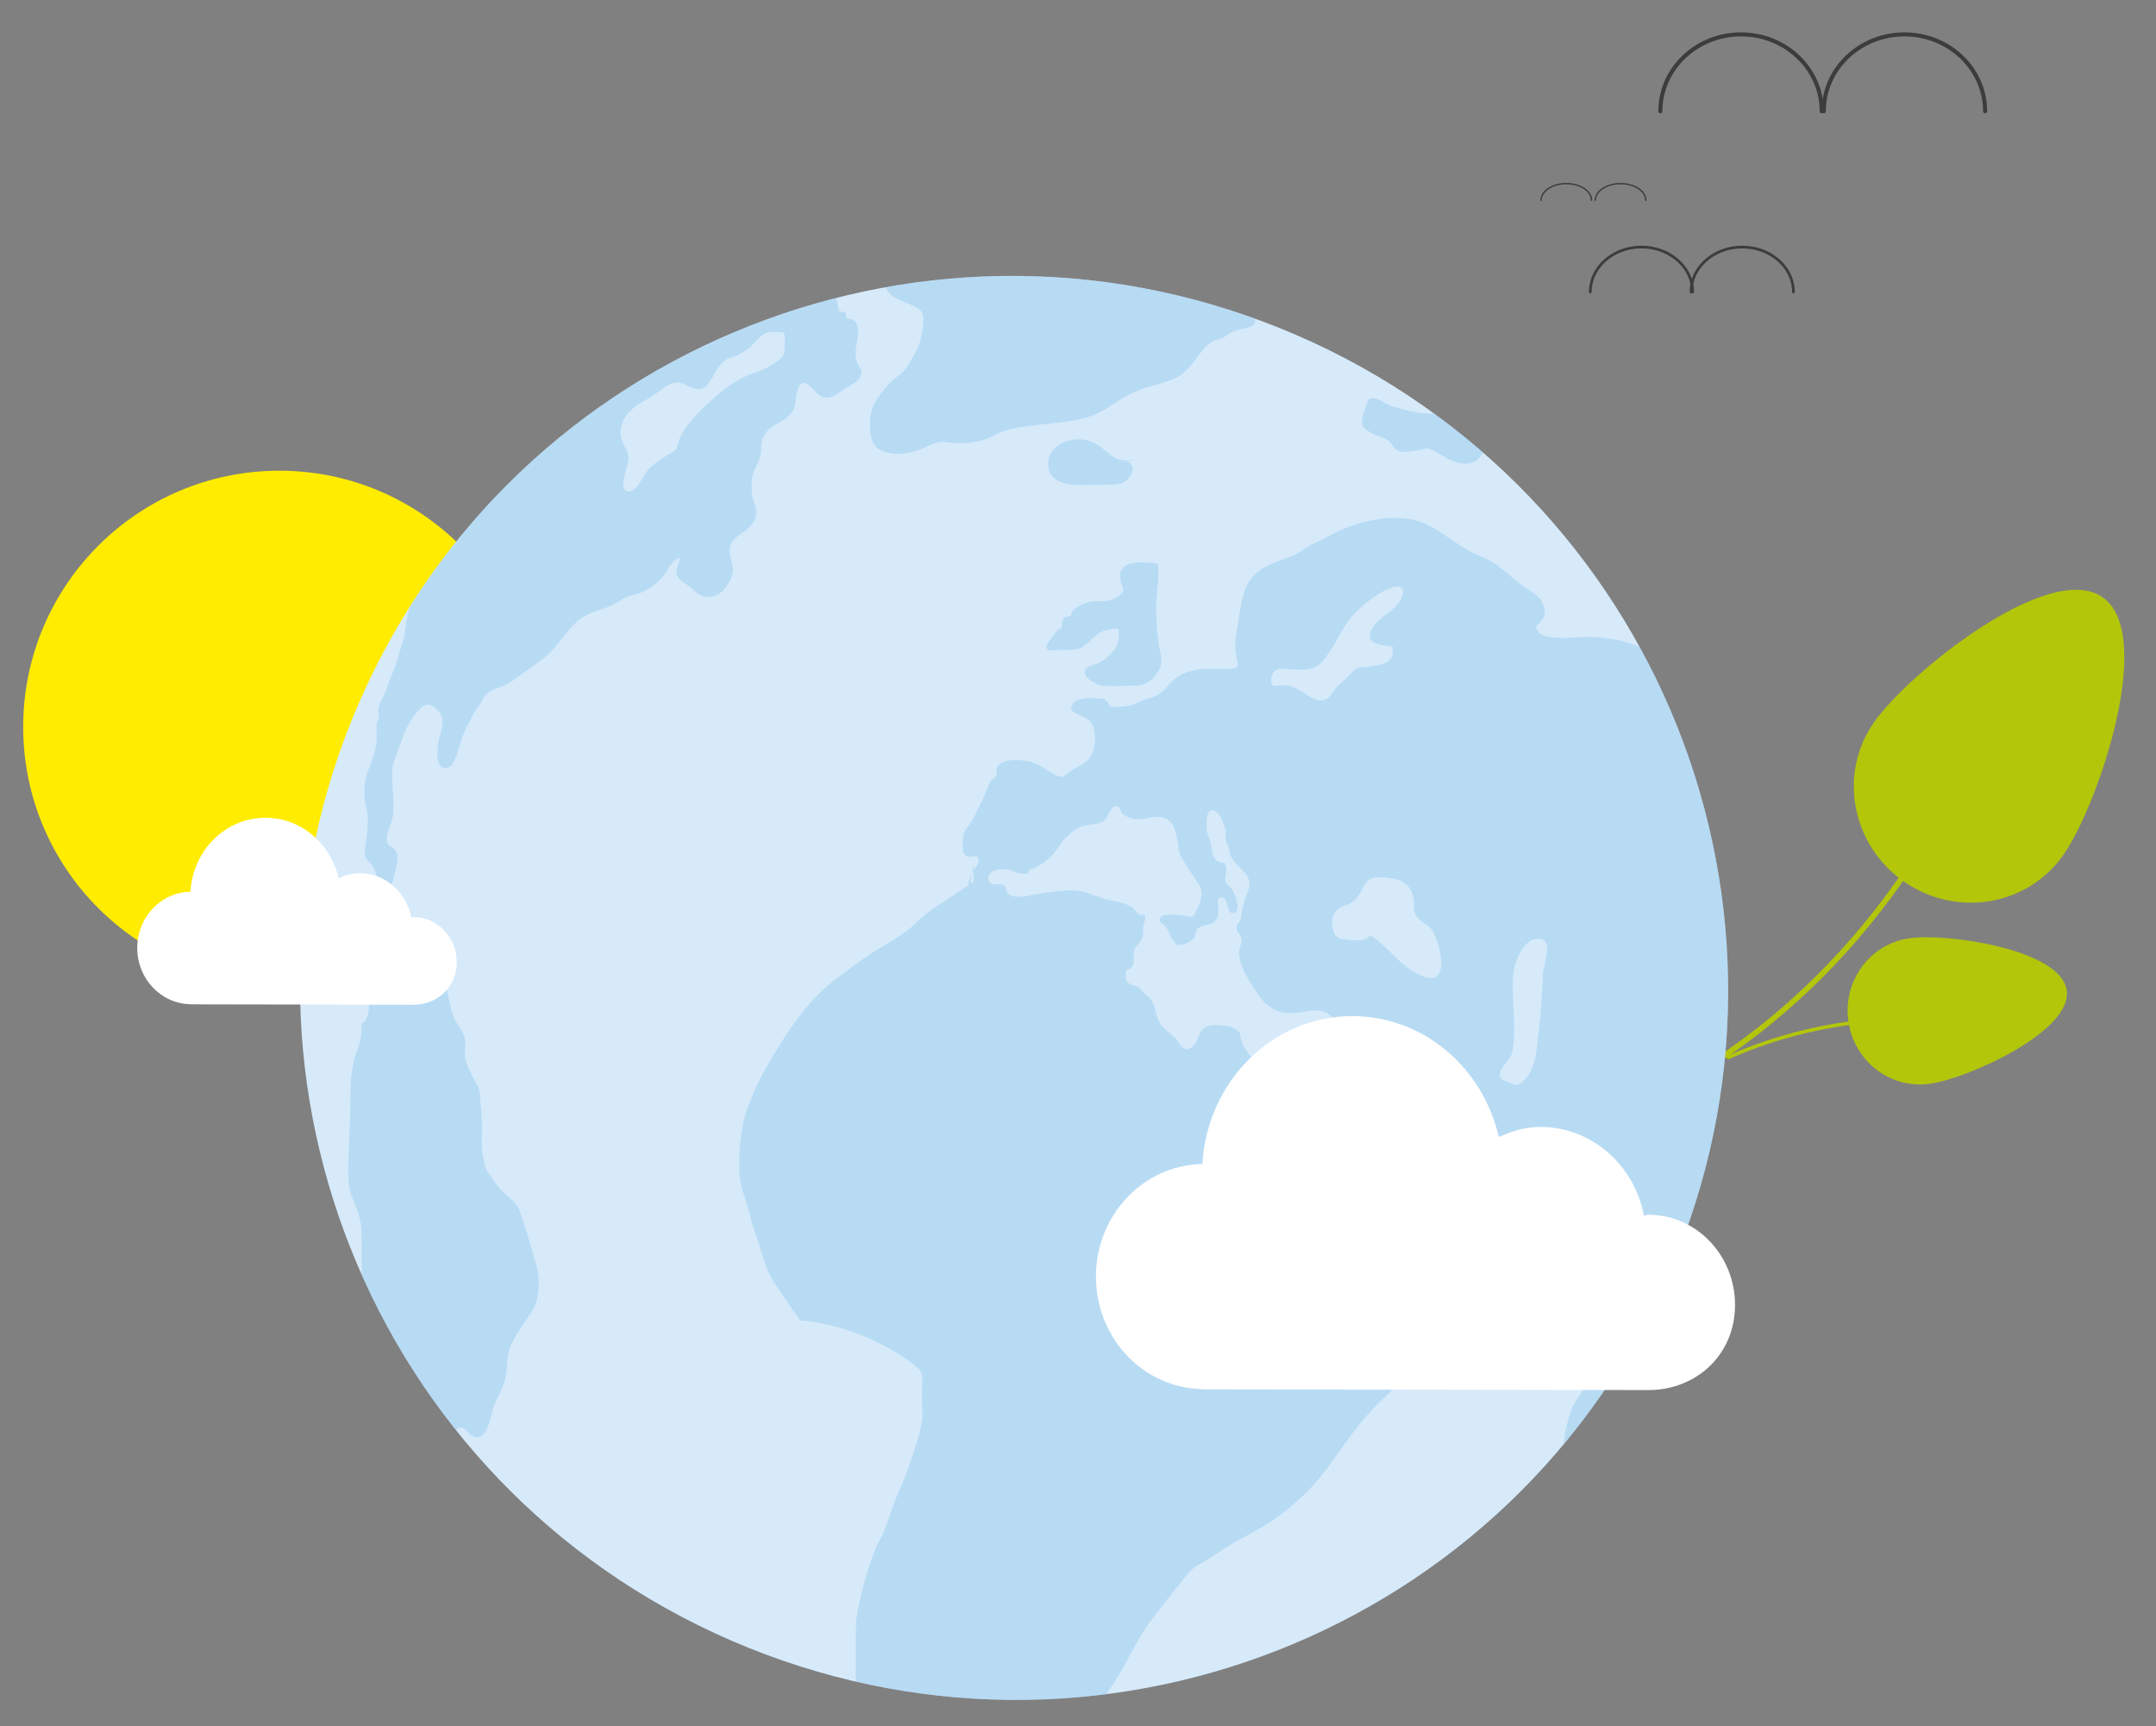 <?xml version="1.0" encoding="UTF-8"?>
<!-- Generator: Adobe Illustrator 27.0.1, SVG Export Plug-In . SVG Version: 6.00 Build 0)  -->
<svg xmlns="http://www.w3.org/2000/svg" xmlns:xlink="http://www.w3.org/1999/xlink" version="1.1" id="Ebene_1" x="0px" y="0px" viewBox="0 0 743.68 595.24" style="enable-background:new 0 0 743.68 595.24;" xml:space="preserve">
<rect x="0" y="0" width="743.68" height="595.24" fill="#808080" stroke="none"/>
<style type="text/css">
	.st0{clip-path:url(#SVGID_00000092457678808273524280000000598133307202922893_);}
	.st1{clip-path:url(#SVGID_00000035526230805894097980000017672166158065496466_);fill:#B3C60A;}
	.st2{clip-path:url(#SVGID_00000035526230805894097980000017672166158065496466_);fill:none;stroke:#B3C60A;stroke-width:1.904;}
	
		.st3{clip-path:url(#SVGID_00000035526230805894097980000017672166158065496466_);fill:none;stroke:#B3C60A;stroke-width:1.904;stroke-linecap:round;stroke-linejoin:round;}
	.st4{clip-path:url(#SVGID_00000035526230805894097980000017672166158065496466_);fill:none;stroke:#B3C60A;stroke-width:1.211;}
	
		.st5{clip-path:url(#SVGID_00000035526230805894097980000017672166158065496466_);fill:none;stroke:#B3C60A;stroke-width:1.211;stroke-linecap:round;stroke-linejoin:round;}
	.st6{clip-path:url(#SVGID_00000035526230805894097980000017672166158065496466_);fill:#FFEC00;}
	.st7{clip-path:url(#SVGID_00000035526230805894097980000017672166158065496466_);fill:#D6EAFA;}
	.st8{opacity:0.38;clip-path:url(#SVGID_00000017479590187915462410000013937508007702345646_);}
	.st9{clip-path:url(#SVGID_00000183951230559474307090000009916782429488633483_);fill:#85C2EB;}
	.st10{clip-path:url(#SVGID_00000150821810583259593490000007527331461619030964_);fill:#85C2EB;}
	.st11{clip-path:url(#SVGID_00000088822313035614139900000004292628696354207646_);fill:#85C2EB;}
	.st12{clip-path:url(#SVGID_00000009589019937144657180000009266287648818910879_);fill:#85C2EB;}
	.st13{clip-path:url(#SVGID_00000067939557535763565230000010872515749293246613_);fill:#85C2EB;}
	.st14{clip-path:url(#SVGID_00000074414545848604377870000004206866161894513085_);fill:#85C2EB;}
	.st15{clip-path:url(#SVGID_00000017479590187915462410000013937508007702345646_);fill:#D6EAFA;}
	.st16{clip-path:url(#SVGID_00000159446281114810460200000014409382695961431449_);fill:#FFFFFF;}
	
		.st17{clip-path:url(#SVGID_00000159446281114810460200000014409382695961431449_);fill:none;stroke:#3C3C3B;stroke-width:1.398;stroke-linecap:round;}
	
		.st18{clip-path:url(#SVGID_00000159446281114810460200000014409382695961431449_);fill:none;stroke:#3C3C3B;stroke-width:0.932;stroke-linecap:round;}
	
		.st19{clip-path:url(#SVGID_00000159446281114810460200000014409382695961431449_);fill:none;stroke:#3C3C3B;stroke-width:0.466;stroke-linecap:round;}
</style>
<g>
	<defs>
		<rect id="SVGID_1_" x="8" y="9" width="727.68" height="577.24"></rect>
	</defs>
	<clipPath id="SVGID_00000104707917270593064830000008233189618242335884_">
		<use xlink:href="#SVGID_1_" style="overflow:visible;"></use>
	</clipPath>
	<g style="clip-path:url(#SVGID_00000104707917270593064830000008233189618242335884_);">
		<defs>
			<rect id="SVGID_00000044894881233836367740000002504144242801735611_" x="8" y="9" width="727.68" height="577.24"></rect>
		</defs>
		<clipPath id="SVGID_00000002376375846133331300000011873907849932985757_">
			<use xlink:href="#SVGID_00000044894881233836367740000002504144242801735611_" style="overflow:visible;"></use>
		</clipPath>
		<path style="clip-path:url(#SVGID_00000002376375846133331300000011873907849932985757_);fill:#B3C60A;" d="M657.2,303.19    c17.61,12.33,41.65,8.36,53.71-8.86c12.06-17.23,31.43-75.23,13.82-87.57c-17.6-12.32-65.51,25.71-77.57,42.93    C635.1,266.92,639.6,290.87,657.2,303.19"></path>
		
			<path style="clip-path:url(#SVGID_00000002376375846133331300000011873907849932985757_);fill:none;stroke:#B3C60A;stroke-width:1.904;" d="    M657.2,303.19c17.61,12.33,41.65,8.36,53.71-8.86c12.06-17.23,31.43-75.23,13.82-87.57c-17.6-12.32-65.51,25.71-77.57,42.93    C635.1,266.92,639.6,290.87,657.2,303.19z"></path>
		
			<path style="clip-path:url(#SVGID_00000002376375846133331300000011873907849932985757_);fill:none;stroke:#B3C60A;stroke-width:1.904;stroke-linecap:round;stroke-linejoin:round;" d="    M668.72,282.74c-35.2,61.12-84.46,94.87-136.59,112.02"></path>
		<path style="clip-path:url(#SVGID_00000002376375846133331300000011873907849932985757_);fill:#B3C60A;" d="M638.16,352.05    c-1.91-13.53,7.28-26.01,20.52-27.87c13.23-1.86,51.69,3.92,53.6,17.45c1.9,13.53-33.48,29.68-46.71,31.54    C652.33,375.04,640.05,365.58,638.16,352.05"></path>
		
			<path style="clip-path:url(#SVGID_00000002376375846133331300000011873907849932985757_);fill:none;stroke:#B3C60A;stroke-width:1.211;" d="    M638.16,352.05c-1.91-13.53,7.28-26.01,20.52-27.87c13.23-1.86,51.69,3.92,53.6,17.45c1.9,13.53-33.48,29.68-46.71,31.54    C652.33,375.04,640.05,365.58,638.16,352.05z"></path>
		
			<path style="clip-path:url(#SVGID_00000002376375846133331300000011873907849932985757_);fill:none;stroke:#B3C60A;stroke-width:1.211;stroke-linecap:round;stroke-linejoin:round;" d="    M653.07,351.44c-21.5,1.1-40.36,5.86-56.89,13.22"></path>
		<path style="clip-path:url(#SVGID_00000002376375846133331300000011873907849932985757_);fill:#FFEC00;" d="M96.36,339.05    c48.8,0,88.36-39.56,88.36-88.36c0-48.8-39.56-88.36-88.36-88.36S8,201.9,8,250.69C8,299.5,47.56,339.05,96.36,339.05"></path>
		<path style="clip-path:url(#SVGID_00000002376375846133331300000011873907849932985757_);fill:#D6EAFA;" d="M252.37,565.84    c124.9,54.04,269.77-2.93,323.58-127.27c53.8-124.31-3.83-268.97-128.74-323.01c-124.9-54.04-269.77,2.93-323.57,127.25    C69.84,367.14,127.48,511.8,252.37,565.84"></path>
	</g>
	<g style="clip-path:url(#SVGID_00000104707917270593064830000008233189618242335884_);">
		<defs>
			<path id="SVGID_00000016754102574484298450000000763160714568159149_" d="M123.65,242.8c-53.8,124.34,3.82,269,128.73,323.04     c31.57,13.66,64.43,20.23,96.76,20.41h2.71c94.59-0.52,184.29-55.64,224.11-147.68c53.8-124.32-3.84-268.96-128.74-323.01     c-32.01-13.85-65.35-20.41-98.11-20.41C254.03,95.14,163.66,150.35,123.65,242.8"></path>
		</defs>
		<clipPath id="SVGID_00000170280469065687071280000015360280000919152788_">
			<use xlink:href="#SVGID_00000016754102574484298450000000763160714568159149_" style="overflow:visible;"></use>
		</clipPath>
		<g style="opacity:0.38;clip-path:url(#SVGID_00000170280469065687071280000015360280000919152788_);">
			<g>
				<defs>
					<rect id="SVGID_00000062184357708902430590000009872427675660435644_" x="83.44" y="57.16" width="250.51" height="447.26"></rect>
				</defs>
				<clipPath id="SVGID_00000072241092960694641400000015662819029926297005_">
					<use xlink:href="#SVGID_00000062184357708902430590000009872427675660435644_" style="overflow:visible;"></use>
				</clipPath>
				<path style="clip-path:url(#SVGID_00000072241092960694641400000015662819029926297005_);fill:#85C2EB;" d="M285.42,90.69      c0.42,1.45,1.82,2.15,2.33,3.39c0.7,1.68,0.1,3.74,0.26,5.57c0.23,2.65,0.84,5.21,1.53,7.82c0.72-0.02,1.43,0.08,2.11,0.3      c0.15,0.71,0.31,1.41,0.46,2.11c6.35,0.22,2.97,8.06,2.98,11.9c0,1.27,0.19,1.93,0.52,3.1c0.24,0.84,1.64,2.74,1.6,3.37      c-0.17,2.99-2.92,4.03-5.05,5.34c-1.98,1.22-4.44,3.55-6.89,3.6c-2.31,0.05-3.78-1.94-5.25-3.44c-4.53-4.64-5.17,1.22-5.67,5.2      c-0.24,1.88-1.1,3.46-2.52,4.71c-2.29,2.01-5.14,2.62-7.19,5.04c-2.22,2.62-1.97,4.3-2.2,7.42c-0.22,2.9-2.42,5.38-2.96,8.28      c-0.33,1.8-0.27,4.73,0,6.51c0.42,2.73,2.11,4.7,1.06,7.74c-1.93,5.6-9.73,5.77-8.83,12.17c0.47,3.35,1.98,5.07,0.41,8.62      c-1.35,3.04-3.45,5.87-6.8,6.32c-3.9,0.53-5.04-1.54-7.7-3.65c-1.83-1.45-4.24-2.31-4.31-5.01c-0.05-1.65,1.35-3.13,1.22-4.68      c-2.49,0.27-3.86,3.62-5.12,5.44c-2.02,2.91-5.73,5.74-9.13,6.8c-2.29,0.72-3.83,0.82-5.95,2.19c-2.15,1.4-4.33,2.43-6.78,3.21      c-3.04,0.96-6.4,2.25-8.77,4.49c-3.65,3.45-6.42,8.28-10.25,11.58c-2.53,2.18-5.37,4.02-8.03,5.95c-2.75,2-4.95,3.84-8.17,4.98      c-2.57,0.91-4.91,1.84-6.08,4.54c-0.68,1.57-1.89,2.65-2.69,4.13c-0.66,1.22-1.15,2.46-1.87,3.67      c-2.01,3.36-2.67,6.54-3.9,10.19c-0.68,2.02-2.28,6.68-5.26,5c-2.46-1.39-1.67-7.61-1.09-9.79c0.97-3.64,2.51-6.96-0.74-10.13      c-1.71-1.66-3.53-2.35-5.38-0.63v0c-4.58,4.25-6.41,9.97-8.38,15.71c-1.07,3.11-1.84,4.76-1.69,8.17      c0.18,3.91,0.5,7.82,0.52,11.74v0c0.02,3.15-3.22,8.23-2.13,11.08c0.45,1.19,1.61,1.18,2.37,2.04c1.29,1.44,1.3,3.09,0.95,4.95      c-0.69,3.61-1.91,7.41-2.89,10.98c-0.44,1.62-0.56,3.35-1,4.89c-0.34,1.18-1.1,1.96-1.23,3.2c-0.12,1.15-0.07,3.47,1.2,3.79      c-0.03-0.51,0.17-1.31,0.79-1.33c1-0.03,0.53,0.84,0.67,1.37c0.45,1.8-1.09,5.09,0.64,6.39c1.26-0.93,1.32-3.78,2.07-5.12      c0.89-1.6,2.38-3.26,4.24-3.22c3.62,0.1,3.11,3.34,3.26,5.93c0.18,3.13,3.93,4.73,5.65,7.11c4.24,5.85,3.7,13.49,6.47,19.84      c0.58,1.34,1.37,1.98,1.95,3.04c0.73,1.33,1.62,3.16,1.75,4.68c0.13,1.67-0.45,3.36-0.2,5.07c0.34,2.33,1.59,4.73,2.64,6.81      c1.15,2.28,2.59,4.18,2.66,6.8c0.08,3.15,0.51,6.2,0.63,9.34c0.14,3.76-0.47,7.67,0.29,11.37c0.45,2.18,0.6,4.33,2.06,6.11      c1.12,1.37,1.94,2.69,2.95,4.12c2.42,3.43,6.35,4.8,7.84,9.08c2.09,6.04,3.89,12.5,5.68,18.62c1.02,3.47,1.02,8.03,0.09,11.72      c-0.84,3.31-2.73,5.35-4.74,8.48c-1.79,2.8-4.08,5.95-4.92,9.39c-0.82,3.32-0.45,6.59-1.43,9.98c-0.9,3.13-2.19,5.28-3.47,8.09      c-1.35,2.97-1.89,11.11-5.8,11.44c-3.61,0.31-4.47-6.06-8.06-1.99c-1.71,1.93-0.75,4.82-3.67,6.13      c-1.44,0.64-4.39,0.53-6.05,0.33c-8.38-1-13.54-9-17.46-15.63c-6.43-10.88-4.82-23.71-4.82-36.08c0-6.08-0.02-12.15,0-18.23      c0.02-4.39,0.06-8.83-1.55-13c-1.53-3.97-2.87-6.3-3-10.65c-0.29-9.34,0.72-18.34,0.67-27.4c-0.04-6.71,0.32-11.6,2.58-17.73      c1.11-3,1.44-5.2,1.2-8.46c2.97-0.84,2.7-7,2.69-9.68c-0.01-1.74-0.49-4.52-0.09-6.15c0.33-1.35,1.2-2.42,2.37-3.26      c1.31-0.95,1.51-0.52,1.71-2.25c0.13-1.08,0.45-2.71-0.04-3.74c-1.05-2.18-1.4,1.19-3.19,0.53c-0.87-2.88-0.13-7.8,0.36-10.7      c0.54-3.22,1.5-5.61,1.49-8.89c-0.01-3.56,0.61-7.1-1.46-10.19c-0.71-1.05-2.06-1.98-2.46-3.21c-0.42-1.29-0.01-3.84,0.18-5.15      c0.5-3.53,1.13-7.92,0.2-11.46c-1.44-5.55-0.85-9.65,1.27-14.99c0.87-2.19,1.75-4.95,2.12-7.24c0.24-1.49,0.16-2.94,0.13-4.44      c-0.12-1.15-0.07-2.28,0.16-3.4c0.23-0.01,0.38-0.11,0.45-0.31c0.34-1.48-0.33-3.11,0.1-4.62c0.61-2.17,2.04-4.24,2.74-6.43      c1.28-3.93,3.2-7.64,4.17-11.64c0.63-2.58,1.83-4.67,2.09-7.35c0.27-2.77,0.7-5.56,1.4-8.26c0.6-2.32,1.55-4.19,1.82-6.67      c0.56-5.22,2.55-10.08,3.42-15.21c0.67-3.91,1.2-7.71,2.88-11.37c1.92-4.19,5.39-7.11,8.05-10.77      c6.36-8.77,10.61-18.3,19.43-24.98c6.88-5.22,12.39-11.77,19.08-17.29c8.17-6.75,16.56-11.7,25.8-16.91      c6.48-3.65,13.06-7.49,19.79-10.65c4.01-1.88,8.26-2.29,12.28-4.05c7.55-3.29,15.15-8.46,23.48-5.75c1,0.33,4.14,0.69,4.86,1.38      c1.09,1.04,1.84,4.46,2.21,6.07"></path>
			</g>
		</g>
		<g style="opacity:0.38;clip-path:url(#SVGID_00000170280469065687071280000015360280000919152788_);">
			<g>
				<defs>
					<rect id="SVGID_00000088830769485657485110000017368662548927082639_" x="263.4" y="59.3" width="206.36" height="101.32"></rect>
				</defs>
				<clipPath id="SVGID_00000023992816471926735750000013533780675527915188_">
					<use xlink:href="#SVGID_00000088830769485657485110000017368662548927082639_" style="overflow:visible;"></use>
				</clipPath>
				<path style="clip-path:url(#SVGID_00000023992816471926735750000013533780675527915188_);fill:#85C2EB;" d="M414.99,94.58      c-5.42-0.02-10.99,0.7-16.24-0.87c-6.56-1.96-12.63-3.24-19.32-4.67c-8.81-1.88-18.2-0.94-27.16-0.94      c-8.97,0-17.95,0.04-26.93,0c-2.89-0.01-5.81,0.28-8.62,0.93c-1.73,0.4-6.36,3.03-7.54,2.4c-3.42,2.11-5.31,6.27-2.38,9.65      c2.11,2.43,5.6,3.04,8.4,4.51c1.96,1.03,3.01,1.48,3.26,3.88c0.24,2.28-0.27,4.31-0.67,6.45c-0.54,2.95-1.58,5.17-3.21,7.79      c-0.8,1.28-1.6,2.84-2.6,3.98c-1.52,1.71-3.78,2.94-5.39,4.72c-3.15,3.51-6.27,7.53-6.43,12.25c-0.14,3.94-0.2,8.95,4.04,10.81      c4.59,2.02,10.38,0.87,14.77-1.12c2.33-1.05,4.11-2.13,6.71-1.91c2.87,0.24,5.48,0.72,8.41,0.28c3.46-0.52,5.51-0.84,8.64-2.48      c4.92-2.57,9.78-3,15.21-3.71c6.4-0.84,12.66-0.85,18.87-3.21c3.15-1.2,5.68-2.96,8.31-4.7c3.53-2.34,6.71-3.95,10.97-5.19      c3.92-1.14,8.47-2,11.79-4.51c3.96-3,5.8-8.08,9.97-10.92c1.26-0.85,2.58-0.82,3.89-1.46c1.09-0.53,1.89-1.42,2.98-1.93      c1.27-0.6,2.91-1.02,4.25-1.28c1.6-0.31,4.31-0.9,4.04-3.05c-0.2-1.52-3.11-2.88-4.41-3.29c-1.82-0.57-3.96-0.66-5.68-1.4      c-2.31-0.99-3.46-3.26-4.77-5.24c-0.88-1.33-2.14-4.74-3.39-5.57c-1.39-0.92-4.96-0.23-6.54-0.23c-5.13,0-10.89-1.15-15.9-0.65"></path>
			</g>
		</g>
		<g style="opacity:0.38;clip-path:url(#SVGID_00000170280469065687071280000015360280000919152788_);">
			<g>
				<defs>
					<rect id="SVGID_00000036939249556593313090000009721600297467595666_" x="433.11" y="108.71" width="116.18" height="55.29"></rect>
				</defs>
				<clipPath id="SVGID_00000095317874697592523020000005656066605333690294_">
					<use xlink:href="#SVGID_00000036939249556593313090000009721600297467595666_" style="overflow:visible;"></use>
				</clipPath>
				<path style="clip-path:url(#SVGID_00000095317874697592523020000005656066605333690294_);fill:#85C2EB;" d="M500.5,142.52      c-3.94,0-8.09,0.4-11.95-0.29c-2.86-0.51-6.05-1.44-8.83-2.29c-2.22-0.68-5.21-3.69-7.53-2.3c-0.5,0.3-2.14,5.87-2.24,6.55      c-0.47,3.19,0.6,3.69,3,5.13c1.64,0.98,4.13,1.45,5.55,2.39c1.75,1.15,2.11,3.08,4.08,3.86c1.65,0.66,5.34-0.01,7.03-0.38      c2.84-0.62,2.16-1.07,4.83,0.24c4.09,2.02,8.68,5.89,13.79,3.96c3.24-1.23,5.44-6.84,3.77-10.08c-1.12-2.18-5.38-3.64-7.31-4.84      c-2.42-1.51-3.78-2.28-6.77-1.95"></path>
			</g>
		</g>
		<g style="opacity:0.38;clip-path:url(#SVGID_00000170280469065687071280000015360280000919152788_);">
			<g>
				<defs>
					<rect id="SVGID_00000110445329731842299310000002423206192214118055_" x="324.83" y="122.94" width="103.57" height="48.47"></rect>
				</defs>
				<clipPath id="SVGID_00000134969550866348243210000018321981317727262867_">
					<use xlink:href="#SVGID_00000110445329731842299310000002423206192214118055_" style="overflow:visible;"></use>
				</clipPath>
				<path style="clip-path:url(#SVGID_00000134969550866348243210000018321981317727262867_);fill:#85C2EB;" d="M391.67,158.71      c-3.49,0-5.59,0.47-8.11-1.45c-2.61-1.99-4.24-3.88-7.44-5.06c-6.46-2.4-16.24,1.5-14.31,9.74c1.62,6.96,13.99,5.17,19.47,5.19      c2.92,0.01,6.25,0.23,8.15-2.37c0.69-0.95,1.81-2.79,1.03-4.21c-1.02-1.87-2.54-1.18-4.62-1.2"></path>
			</g>
		</g>
		<g style="opacity:0.38;clip-path:url(#SVGID_00000170280469065687071280000015360280000919152788_);">
			<g>
				<defs>
					<rect id="SVGID_00000088846666675184649990000007130770195262643110_" x="324.21" y="165.36" width="113.17" height="75.39"></rect>
				</defs>
				<clipPath id="SVGID_00000068663843925292069270000004523559342373426351_">
					<use xlink:href="#SVGID_00000088846666675184649990000007130770195262643110_" style="overflow:visible;"></use>
				</clipPath>
				<path style="clip-path:url(#SVGID_00000068663843925292069270000004523559342373426351_);fill:#85C2EB;" d="M382.6,207.3      c-3.7,0-6.7-0.33-9.68,1.32c-1.22,0.67-1.75,0.95-2.99,2.1c-0.19,0.49-0.37,0.98-0.54,1.47c-0.74,0.79-1.86,0.13-2.58,1.2      c-0.71,1.07-0.33,2.43-0.84,3.52c-0.73-0.09-1.23,0.18-1.52,0.81c-0.72,1.02-1.95,2.53-2.65,3.55c-2.8,4.09,1.78,2.86,5.43,2.86      c4.3,0.01,5.53-0.13,8.57-2.93c1.39-1.29,2.64-2.65,4.4-3.44c0.45-0.2,5.38-1.57,5.54-0.66c0.6,3.46-0.14,5.82-2.48,8.33      c-1.17,1.26-2.59,2.26-4.06,3.09c-1.12,0.64-3.22,0.89-4.1,1.59c-3.29,2.62,2.87,6.08,5.08,6.36c3.71,0.48,7.76-0.08,11.52-0.03      c3.66,0.05,6.59-2.33,8.24-5.7c1.58-3.24,0.07-5.67-0.36-9.05c-0.49-3.94-0.8-8.18-0.79-12.13c0-5.05,1.29-10.05,0.58-15.15      c-4.53-0.66-13.92-1.71-12.95,5.16c0.5,3.55,2.52,3.61-0.73,6.11c-2.84,2.18-6.09,1.62-9.57,1.62"></path>
			</g>
		</g>
		<g style="opacity:0.38;clip-path:url(#SVGID_00000170280469065687071280000015360280000919152788_);">
			<g>
				<defs>
					<rect id="SVGID_00000100382488133354862090000011647721494929065659_" x="218.23" y="150.04" width="430.82" height="462.78"></rect>
				</defs>
				<clipPath id="SVGID_00000020359092059469008520000013302311159622122912_">
					<use xlink:href="#SVGID_00000100382488133354862090000011647721494929065659_" style="overflow:visible;"></use>
				</clipPath>
				<path style="clip-path:url(#SVGID_00000020359092059469008520000013302311159622122912_);fill:#85C2EB;" d="M334.66,304.47      c0.36-0.08,0.72-0.16,1.07-0.23c0.5-1.36-0.12-2.51,0.16-3.83c0.28-1.34,2.93-3.11,1.15-4.81c-0.95-0.91-2.53,0.33-3.52-0.3      c-1.96-1.23-1.46-3.07-1.44-5.15c0.02-4.01,2.04-4.76,3.6-7.82c1.69-3.31,3.5-6.84,4.82-10.27c0.47-1.22,1.01-2.08,1.6-3.26      c0.45-0.29,0.91-0.58,1.38-0.84c0.57-1.13-0.13-2.29,0.49-3.38c1.73-3,6.56-2.53,9.48-2.25c4.74,0.45,6.75,3.12,10.7,4.95      c2.8,1.29,2.52,0.49,5.14-1.35c1.82-1.29,4.28-2.14,5.87-3.78c2.97-3.07,3.26-9.2,1.35-12.72c-1.64-3.01-7.63-2.79-6.98-5.72      c0.71-3.2,7.22-3.32,9.54-2.75c0.83-0.23,1.6-0.09,2.29,0.44c0.55,0.69,1.07,1.41,1.55,2.15c1.1,0.45,3.69,0.18,4.9,0.08      c3.48-0.29,5.45-2.1,8.77-2.91c3.44-0.83,4.61-2.41,7.02-5.04c5.23-5.72,12.6-5.06,19.66-5.01c4.45,0.03,3.94-0.76,3.17-4.51      c-0.87-4.17,0.25-8.92,0.89-13.08c0.72-4.77,1.59-11.02,5.17-14.68c3.7-3.78,9.7-5,14.3-7.19c2.35-1.12,4.25-2.93,6.73-3.95      c3.31-1.36,6.22-3.36,9.55-4.71c7.12-2.89,13.87-4.46,21.63-3.75c10.47,0.96,16.57,9.47,25.88,13      c5.03,1.91,8.53,5.24,12.48,8.61c3.02,2.57,7.2,3.93,9.09,7.7c1.33,2.64,0.86,4.23-0.81,6.36c-1.18,1.5-2.21,1.07-0.87,3.11      c0.73,1.11,2.02,1.65,3.26,1.93c5.63,1.24,12.07-0.32,17.8,0.29c4.55,0.49,8.14,1.04,12.26,2.63c2.69,1.04,4.71,1.45,7.17,3.2h0      c2.86,2.02,5.07,4.46,8.14,6.2c3,1.7,4.96,4.61,7.05,7.32c5.17,6.71,9.68,13.92,13.91,21.25c2.13,3.71,2.56,7.47,3.47,11.59      c1.67,7.57,3.29,15.11,4.19,22.83c1.47,12.68,4.46,25.36,4.24,38.13c-0.13,7.38,0.01,14.77,0.01,22.16v27.06      c0,4.58,0.84,10.06,0.07,14.57c-0.22,1.29-1.28,1.45-1.43,2.46c-0.19,1.22,0.39,2.65,0.1,3.86c-0.09,0.36-1.06,2.09-1.04,1.99      c-0.29,1.46,0.04,3.13-0.26,4.63c-1.17,5.97-4.27,12.29-6.46,18.61c-2.27,6.56-5.26,15.17-10.98,19.26      c-6.76,4.82-10.88,11.23-15.04,18.32c-4.22,7.19-9.08,13.79-13.49,20.83c-2.93,4.68-5.7,8.09-9.72,11.83      c-1.28,1.19-8.89,9.62-10.59,9.39c-7.3-1.01-2.62-17.6-1.15-21.52c1.41-3.76,4.04-6.31,5.63-9.87c1.02-2.28,0.95-4.74,2.29-6.9      c-2.75-3.15-6.95-1.99-8.42-6.55c-1.57-4.85,0.94-10.81,0.44-15.86c-4.16-0.27-5.1-3.88-7.97-6.17      c-3.92-3.13-8.99-0.15-12.29-3.83c-2.08-2.32-0.78-2.52-4.29-3.16c-2.51-0.47-2.54,0.39-4.21-2c-3.33-4.8-8.25-11.37-9.79-17.22      c-0.5-1.91,0.47-5.06-1.26-6.41c-3.65-2.83-5.04,2.48-5.46,4.82c-0.58,3.33-1.14,7.17-0.21,10.47c0.53,1.86,0.74,5.51,1.47,6.97      c1.93,3.9,5.98,2.07,8.84,3.66c2.6,1.45,2.78,4.85,6.46,5.17c-0.02,1.68,1.12,2.66,2.76,2.53c0,2.69,2.38,4.63,2.79,7.25      c0.36,2.26-0.24,4.42-1.32,6.35c-5.49,9.82-20.89,12.28-29.92,17.62c-4.31,2.55-7.33,6.24-10.92,9.6      c-7.26,6.79-12.36,14.55-18.05,22.47c-5.48,7.63-12.52,14.37-20.43,19.58c-3.77,2.49-7.87,4.5-11.81,6.71      c-4.35,2.44-8.31,5.54-12.68,7.89c-1.95,1.04-2.96,2.09-4.65,4.14c-4.15,5.06-8.15,10.25-12.15,15.44      c-4.14,5.38-6.88,11.9-10.4,17.71c-3.15,5.21-6.36,9.94-10.57,14.34c-4.05,4.26-8.27,7.94-13.57,10.6      c-2.51,1.25-4.91,2.75-7.42,3.97c-6.71,3.27-13.94,3.44-21.2,2.69c-9.4-0.99-17.54-0.44-25.75-6.2      c-5.52-3.87-10.26-10.34-11.82-16.95c-1.31-5.51-0.91-11.33-0.91-16.94c0-4.67-0.16-9.08,0.8-13.66      c1.42-6.82,3.3-13.5,5.74-19.99c0.83-2.2,2.25-4.22,3.15-6.44c1.8-4.44,3.02-9.04,4.97-13.42c3.12-6.99,5.89-15.05,7.77-22.51      c1.04-4.16,0.29-8.33,0.33-12.52c0.03-3.24,1.14-6.07-1.91-8.52c-10.72-8.61-26.7-15.05-40.24-15.91      c-0.18-1.21-2.24-3.17-2.92-4.37c-1.67-2.92-3.74-5.46-5.59-8.25c-3.69-5.57-4.66-11.83-6.95-18c-1.41-3.8-1.98-7.79-3.38-11.61      c-1.29-3.51-1.9-6.43-1.94-10.17c-0.08-7.14,0.45-14.05,2.82-20.84c3.39-9.66,9.31-19.23,14.79-27.33      c4.84-7.15,9.96-12.97,17-18.14c3.99-2.93,7.84-5.95,12.04-8.57c4.85-3.03,10.22-5.73,14.29-9.8c3-2.99,6.26-5.27,9.86-7.45      c0.86-0.52,8.13-5.73,8.17-5.25c-0.24-3.06,2.59-4.32,2.01-7.52"></path>
			</g>
		</g>
		<path style="clip-path:url(#SVGID_00000170280469065687071280000015360280000919152788_);fill:#D6EAFA;" d="M444.79,230.62    c-3.08,0.04-5.37-0.54-6.18,2.89c-1.16,4.97,3.14,2.03,6.39,3.05c1.28,0.4,2.76,1.12,3.82,1.8c2.51,1.59,6.18,4.56,9.25,2.41    c0.96-0.67,1.53-2.14,2.29-3.03c1.19-1.38,2.66-2.57,3.98-3.81c0.98-0.91,2.41-2.74,3.58-3.37c1.34-0.73,2.18-0.36,3.62-0.57    c4.87-0.7,9.78-0.99,8.78-7.05c-1.51-0.04-6.04-0.7-7.09-1.87c-1.55-1.73-0.2-4.2,1.11-5.79c2.68-3.24,7.92-5.36,9.25-9.63    c1.67-5.36-4.15-3-6.51-1.7c-4.16,2.3-8.44,5.79-11.45,9.5c-2.66,3.3-4.25,7.22-6.59,10.7c-1.46,2.17-3.24,5.21-5.81,6.14    c-3.68,1.34-8.51,0.35-12.33,0.3"></path>
		<path style="clip-path:url(#SVGID_00000170280469065687071280000015360280000919152788_);fill:#D6EAFA;" d="M349.56,299.94    c-2.26,0-5.59-0.59-7.28,0.64c-0.91,0.66-1.78,2.04-1.2,3.28c0.96,2.03,3.61,0.48,5.11,1.4c1.07,0.66,0.72,2.12,1.56,2.98    c1.24,1.27,4.71,1.1,6.24,0.82c5.26-1,10.68-2.06,16.12-2c4.12,0.05,7.89,2.15,11.87,3.13c2.7,0.67,5.29,1,7.82,2.25    c1.44,0.72,2.02,2.29,3.33,2.96c0.51,0.26,1.28-0.2,1.69,0.2c0.7,0.69-0.31,2.84-0.41,3.5c-0.2,1.32,0.07,2.74-0.27,4.02    c-0.42,1.59-1.89,2.65-2.65,4.03c-1.29,2.34,1.06,6.8-2.95,7.27c-0.24,0.91-0.37,2.75,0,3.63c0.75,1.77,2.4,1.48,3.79,2.2    c1.23,0.64,1.61,1.71,2.56,2.48c1.75,1.43,2.53,2.15,3.31,4.55c0.48,1.49,0.7,3.2,1.36,4.64c1.2,2.61,3.78,4.05,5.75,5.99    c1.41,1.39,2.25,4.35,4.54,3.82c2.99-0.69,3.31-5.03,5.12-6.87c1.64-1.68,4.64-1.35,6.82-1.18c1.74,0.14,3.21,0.44,4.67,1.47    c1.7,1.2,1.11,1.17,1.47,2.7c0.68,3,3.13,6.68,5.72,8.63c2.47,1.85,5.91,1.64,7.32,4.53c1.32,2.7,1.25,2.67,4.13,2.94    c1.81,0.17,2.6,0.75,4.47-0.1c1.22-0.55,1.81-1.58,3.2-1.2c1.91,0.51,2.4,4.53,4.19,5.71c2.76,1.8,4.53-0.27,6.19-2.79    c0.58-0.96,1.23-1.87,1.96-2.73c1-1.5,1.1-3.17,1.88-4.77c1.25-2.58,3.04-4.26,3.11-7.28c0.04-2,0.59-6.24-2.8-4.25    c-1.6,0.94-0.85,2.17-3.06,1.27c-1.18-0.47-1.97-2.02-2.53-3.06c-0.4-0.75-0.48-1.32-0.92-2.07c-0.56-0.95-1.22-1.78-2.03-2.56    c-2.85-2.74-7.48-1.36-10.94-0.89c-6.14,0.82-10.38-1.04-14.02-6.54c-2.76-4.18-6.07-8.73-6.38-13.93    c-0.11-1.89,1.13-3.28,0.79-5.06c-0.31-1.61-2-2.49-1.59-4.34h0c0-0.52,0.24-0.9,0.71-1.14c0.25-0.59,0.45-0.62,0.66-1.41    c0.33-1.22,0.28-2.63,0.65-3.93c0.36-1.23,0.65-2.47,1.13-3.75c0.45-1.2,1.21-2.62,1.24-3.91c0.11-4.84-5.47-6.6-6.79-10.75    c-0.08-0.66-0.17-1.31-0.27-1.97c-0.41-1.25-1.07-1.82-1.22-3.25c0.04-0.8,0.09-1.6,0.12-2.39c-0.18-1.49-1-3.1-1.54-4.49    c-1.32-3.33-4.71-4.51-5.03,0.03c-0.15,2.12-0.25,4.4,0.64,6.31c0.91,1.95,0.91,3.41,1.28,5.36c0.23,1.24,0.9,2.6,2.13,3.15    c1.02,0.45,1.63-0.11,2.32,1.01c1.04,1.69-0.62,4.39,0.24,6.18c0.46,0.95,1.76,1.64,2.33,2.64c0.87,1.51,3.18,7.46,0.16,7.86    c-2.83,0.37-0.98-6.74-5.12-5.22c-0.51,2.4,0.74,5.34-0.71,7.46c-1.38,2.01-4,1.53-5.86,2.67c-1.9,1.16-0.63,2.71-2.22,4.08    c-1.69,1.45-3.87,2.37-6.09,1.83c0.07-0.93-0.98-1.75-1.41-2.46c-0.73-1.21-0.94-2.63-1.91-3.75c-0.76-0.89-2.37-1.19-1.91-2.73    c0.55-1.81,3.81-1.3,5.15-1.3c1.62,0,2.8,0.17,4.37,0.5c1.99,0.41,2.04-0.14,2.9-1.8c1.37-2.66,2.86-6.28,1.01-9.07    c-1.75-2.62-3.49-5.12-5.04-7.77c-0.48-0.82-1.02-1.6-1.49-2.57c-0.81-1.71-0.62-3.99-1.1-5.81c-0.7-2.68-0.82-5.06-3.55-6.52    c-4.05-2.16-8.22,1.2-12.33-0.27v0c-0.82-0.29-2.34-0.97-2.98-1.65c-0.48-0.51-0.58-1.6-1.05-2c-2.63-2.22-3.73,3.47-5.34,4.62    c-2.14,1.55-5.86,0.82-8.46,2.24c-2.66,1.47-5.19,3.67-6.79,6.28c-2.4,3.89-6.26,7.07-10.57,8.39c-0.07,0.36-0.15,0.72-0.22,1.07    c-3.12,0.91-4.82-1.17-7.66-1.18"></path>
		<path style="clip-path:url(#SVGID_00000170280469065687071280000015360280000919152788_);fill:#D6EAFA;" d="M215.3,153.68    c1.05,1.89,1.56,2.5,1.47,4.82c-0.09,2.49-3.1,8.62-1.18,10.41c3.15,2.93,6.65-5.53,8.28-7.26c1.71-1.82,3.74-3.02,5.85-4.4    c0.91-0.6,2.62-1.35,3.29-2.17c0.94-1.15,0.97-2.91,1.6-4.22c2.6-5.41,7.75-10.18,12.17-14.06c3.02-2.65,5.98-4.8,9.53-6.61    c3.42-1.75,6.98-2.25,10.17-4.55c2.08-1.5,3.71-1.87,4.08-4.52c0.26-1.85,0.24-4.59-0.11-6.41c-1.74-0.23-4.95-0.5-6.4,0.2    c-2.04,0.98-4.07,3.82-5.86,5.28c-1.39,1.14-3.61,2.29-5.28,2.92c-1.47,0.56-1.62,0.2-2.93,1.26c-0.95,0.77-1.37,1.21-2.11,2.19    c-2.13,2.78-3.53,8.54-7.95,7.54c-3.49-0.79-4.88-3.24-8.57-1.65c-2.68,1.15-4.64,3.19-7.07,4.62c-2.12,1.25-4.26,2.26-6.15,3.93    C214.23,144.44,212.87,149,215.3,153.68"></path>
		<path style="clip-path:url(#SVGID_00000170280469065687071280000015360280000919152788_);fill:#D6EAFA;" d="M451.27,400.35    c0.24,2.43-0.6,4.91-0.68,7.34c-0.16,4.36,0.62,8.7,0.56,13.03c-0.09,5.7-3.57,7.51-5.52,12.15c-1.64,3.89-1.2,9.57-0.9,13.72    c0.27,3.56,1.44,6.61,1.39,10.28c-0.04,3.4-0.53,7.19,0.25,10.53c0.77,3.32,5.02,7.57,7.26,2.7c0.89-1.95,0.24-5.04,0.24-7.12    c0.04-1.78,0.01-3.56-0.07-5.33c-0.13-4.23,1.32-6.64,2.59-10.61c1.41-4.39,0.71-8.88,0.72-13.41c0.01-5.15,0.39-10.47,0.07-15.61    c-0.18-2.89-1.05-5.92-1.52-8.79c-0.39-2.4-0.54-5.79-1.59-7.97c-1.84-3.84-2.29-0.8-4.73-0.88"></path>
		<path style="clip-path:url(#SVGID_00000170280469065687071280000015360280000919152788_);fill:#D6EAFA;" d="M526.26,372    c3.8-4.39,3.87-11.64,4.59-17.14c0.85-6.48,0.97-12.74,1.38-19.25c0.18-2.89,3.64-11.14-0.93-11.77    c-6.3-0.87-9.23,9.05-9.45,13.41c-0.42,8.29,1.4,17.41-0.2,25.5c-0.54,2.72-4.22,5.21-4.27,7.69c-0.04,2.07,1.1,1.95,2.71,2.7    C523.01,374.48,523.86,374.78,526.26,372"></path>
		<path style="clip-path:url(#SVGID_00000170280469065687071280000015360280000919152788_);fill:#D6EAFA;" d="M462.28,323.91    c2.88,0,8.75,1.47,10.33-1.42c6.81,4.29,10.92,11.88,19.02,14.46c9.12,2.9,4.77-13.05,2.15-16.4c-1.14-1.46-2.83-2.22-4.11-3.39    c-2.96-2.7-1.41-4.8-2.26-8.15c-1.36-5.41-6.36-6.29-11.2-6.49c-6.64-0.27-5.13,4.74-9.4,8.33c-1.78,1.49-3.92,1.29-5.59,2.96    c-1.52,1.52-1.94,3.68-1.57,5.79c0.57,3.23,1.47,4.22,4.57,4.31"></path>
	</g>
	<g style="clip-path:url(#SVGID_00000104707917270593064830000008233189618242335884_);">
		<defs>
			<rect id="SVGID_00000107576855342662847280000008962070764352841350_" x="8" y="9" width="727.68" height="577.24"></rect>
		</defs>
		<clipPath id="SVGID_00000160179483517253533050000005598251853459661225_">
			<use xlink:href="#SVGID_00000107576855342662847280000008962070764352841350_" style="overflow:visible;"></use>
		</clipPath>
		<path style="clip-path:url(#SVGID_00000160179483517253533050000005598251853459661225_);fill:#FFFFFF;" d="M598.47,450.04    c0-17.18-13.36-31.1-29.84-31.1c-0.56,0-1.02,0.29-1.57,0.33c-3.29-17.45-18.02-30.63-35.73-30.63c-5.17,0-9.9,1.47-14.34,3.5    c-5.45-23.89-25.93-41.71-50.51-41.71c-27.67,0-50.09,22.58-51.73,51c-20.32,0.33-36.72,17.56-36.72,38.83    c0,21.14,16.22,38.27,36.38,38.78l0.02,0.1c0,0,150.8,0.25,154.19,0.25C585.11,479.38,598.47,467.22,598.47,450.04"></path>
		<path style="clip-path:url(#SVGID_00000160179483517253533050000005598251853459661225_);fill:#FFFFFF;" d="M157.55,331.82    c0-8.59-6.68-15.55-14.92-15.55c-0.28,0-0.51,0.15-0.78,0.16c-1.64-8.73-9.01-15.31-17.86-15.31c-2.59,0-4.95,0.73-7.17,1.75    c-2.73-11.94-12.97-20.85-25.25-20.85c-13.84,0-25.05,11.29-25.87,25.5c-10.16,0.17-18.36,8.78-18.36,19.41    c0,10.57,8.11,19.13,18.19,19.39l0.01,0.04c0,0,75.4,0.13,77.09,0.13C150.87,346.5,157.55,340.41,157.55,331.82"></path>
		
			<path style="clip-path:url(#SVGID_00000160179483517253533050000005598251853459661225_);fill:none;stroke:#3C3C3B;stroke-width:1.398;stroke-linecap:round;" d="    M629.08,38.37c0-14.64,12.46-26.51,27.83-26.51c15.37,0,27.82,11.87,27.82,26.51"></path>
		
			<path style="clip-path:url(#SVGID_00000160179483517253533050000005598251853459661225_);fill:none;stroke:#3C3C3B;stroke-width:1.398;stroke-linecap:round;" d="    M572.72,38.37c0-14.64,12.46-26.51,27.83-26.51c15.37,0,27.82,11.87,27.82,26.51"></path>
		
			<path style="clip-path:url(#SVGID_00000160179483517253533050000005598251853459661225_);fill:none;stroke:#3C3C3B;stroke-width:0.932;stroke-linecap:round;" d="    M583.3,100.71c0-8.56,7.91-15.51,17.66-15.51c9.75,0,17.66,6.95,17.66,15.51"></path>
		
			<path style="clip-path:url(#SVGID_00000160179483517253533050000005598251853459661225_);fill:none;stroke:#3C3C3B;stroke-width:0.932;stroke-linecap:round;" d="    M548.54,100.71c0-8.56,7.91-15.51,17.66-15.51s17.66,6.95,17.66,15.51"></path>
		
			<path style="clip-path:url(#SVGID_00000160179483517253533050000005598251853459661225_);fill:none;stroke:#3C3C3B;stroke-width:0.466;stroke-linecap:round;" d="    M550.29,69.08c0-3.18,3.89-5.76,8.7-5.76c4.8,0,8.7,2.58,8.7,5.76"></path>
		
			<path style="clip-path:url(#SVGID_00000160179483517253533050000005598251853459661225_);fill:none;stroke:#3C3C3B;stroke-width:0.466;stroke-linecap:round;" d="    M531.57,69.08c0-3.18,3.89-5.76,8.7-5.76c4.8,0,8.7,2.58,8.7,5.76"></path>
	</g>
</g>
</svg>
